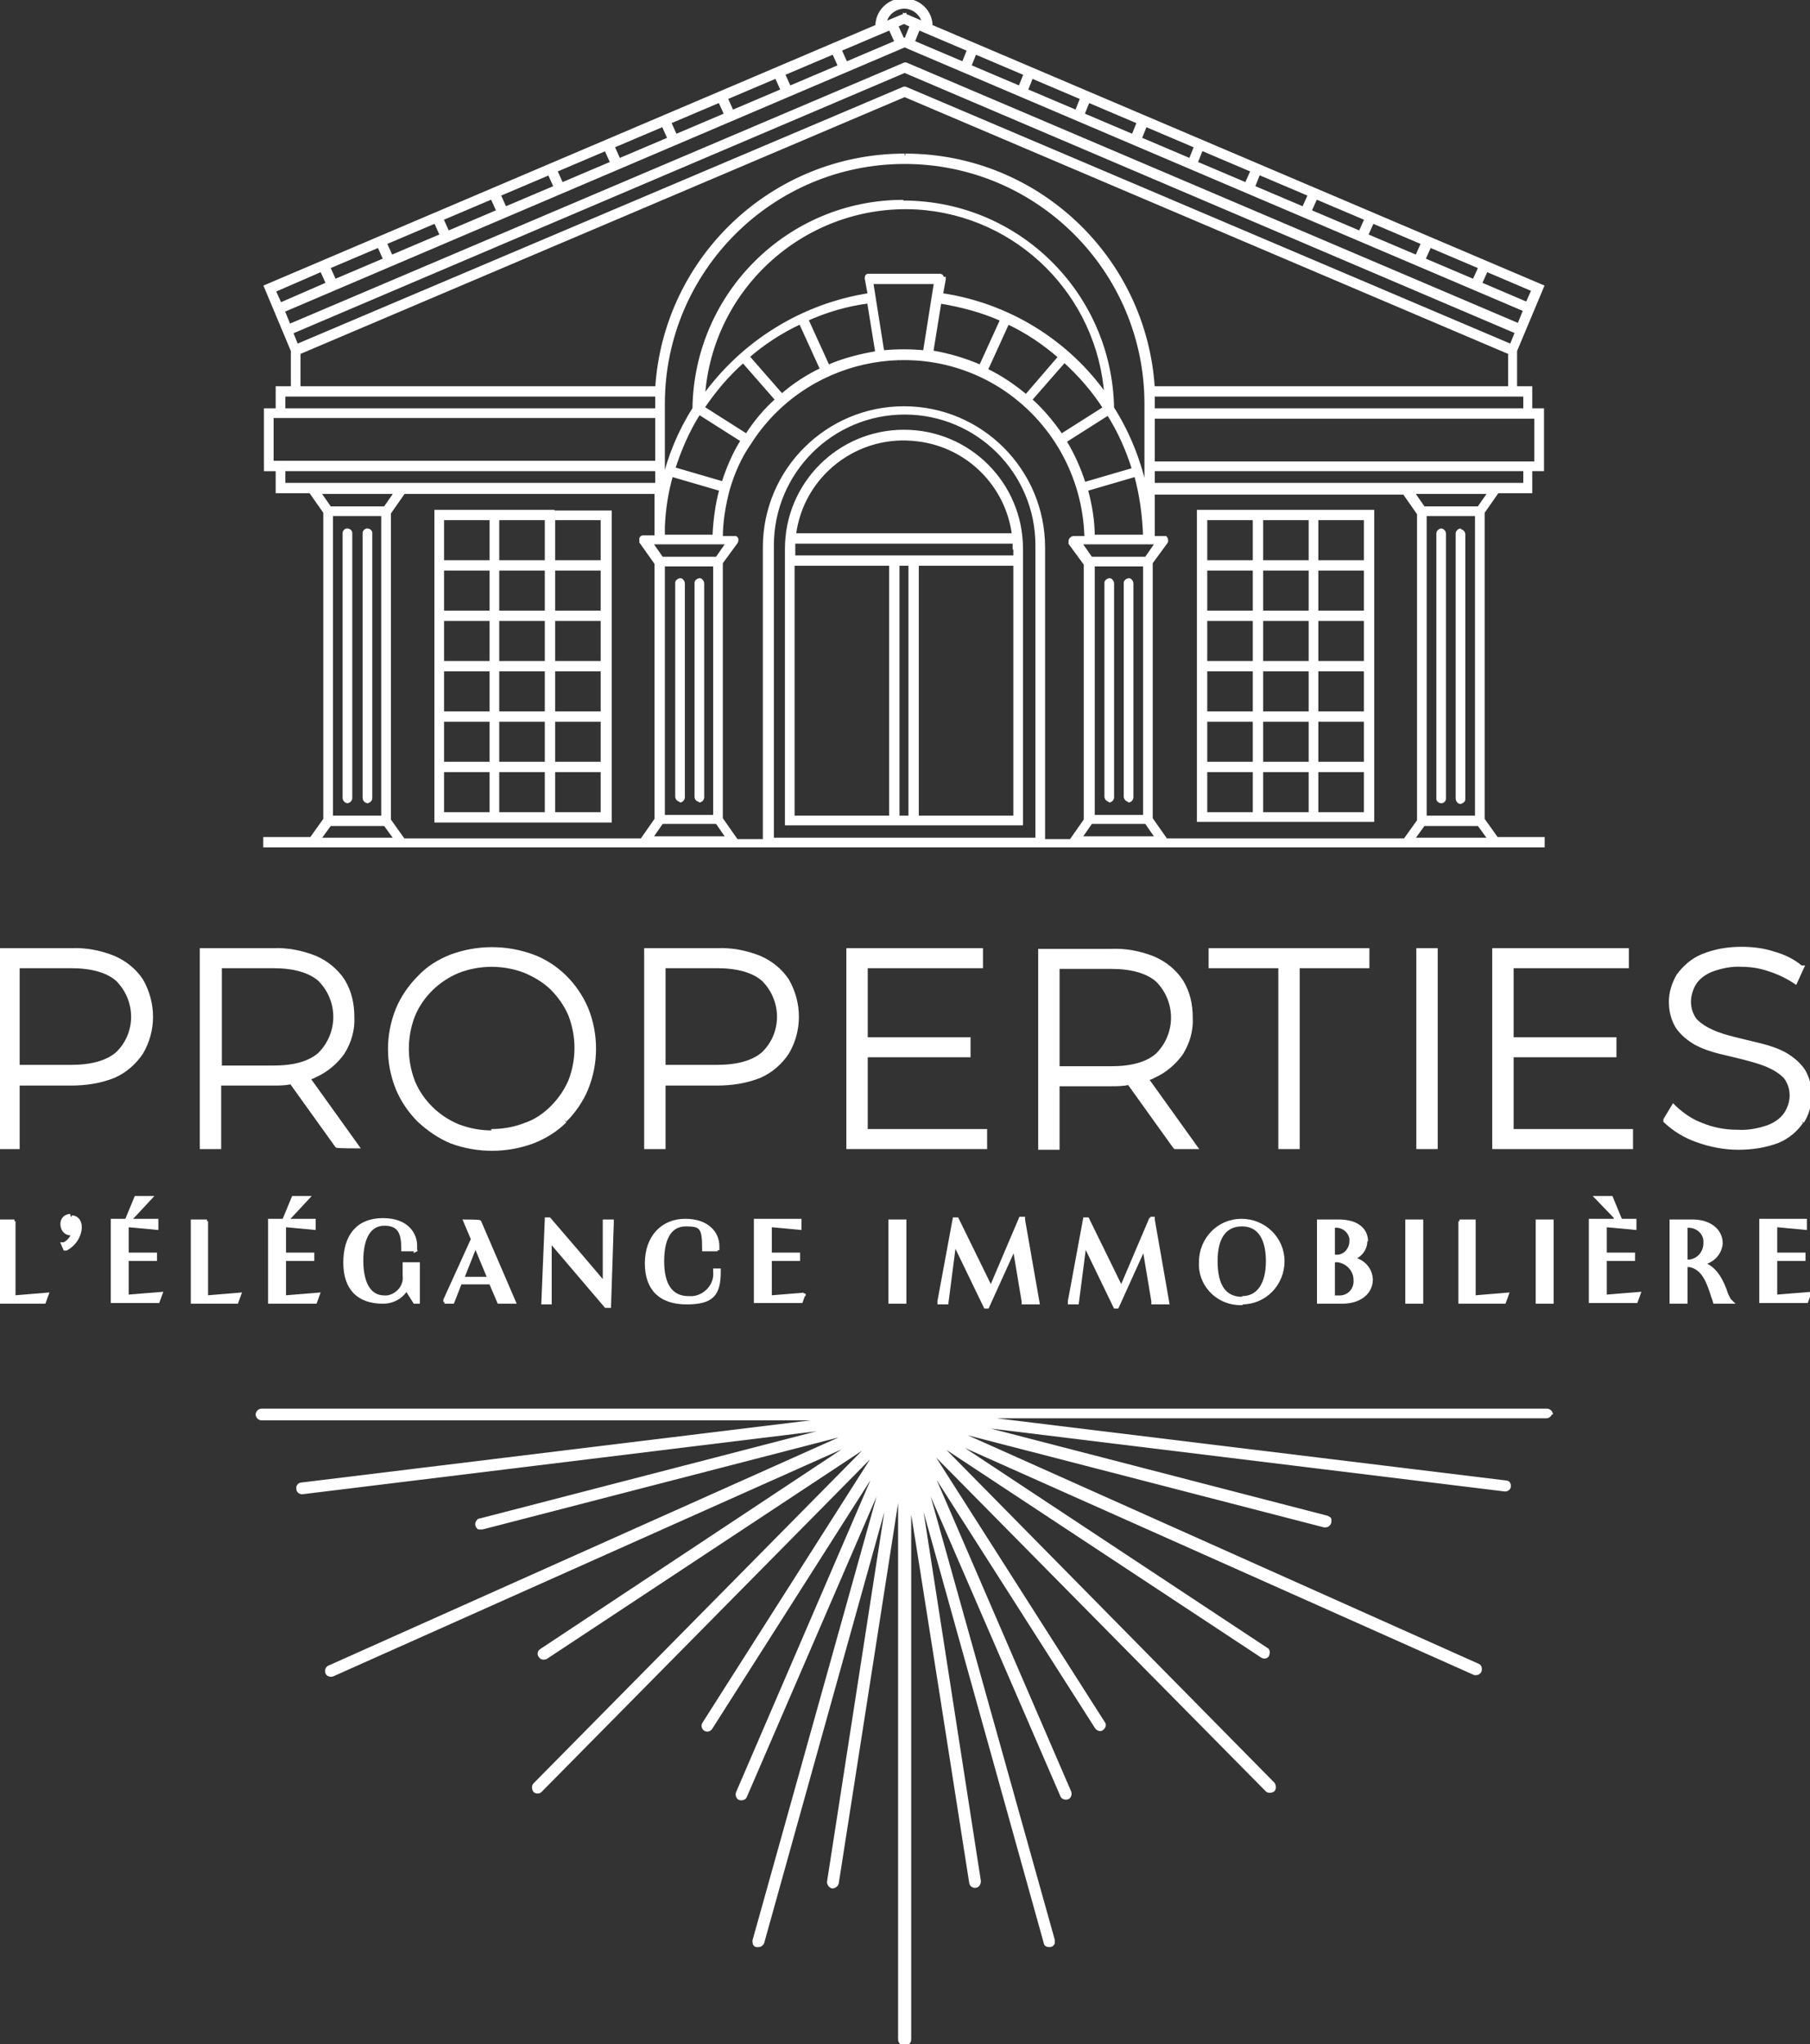 <?xml version="1.0" encoding="UTF-8"?>
<svg xmlns="http://www.w3.org/2000/svg" version="1.1" xmlns:xlink="http://www.w3.org/1999/xlink" viewBox="0 0 262.3 296.1">
  <rect x="0" y="0" width="262.3" height="296.1" fill="#333333" stroke="none"/>
  <defs>
    <style>
      .cls-1 {
        fill: none;
      }

      .cls-2 {
        fill: #fff;
        stroke: #fff;
        stroke-width: .5px;
      }

      .cls-3 {
        clip-path: url(#clippath);
      }
    </style>
    <clipPath id="clippath">
      <rect class="cls-1" width="262.3" height="296.1"/>
    </clipPath>
  </defs>
  <!-- Generator: Adobe Illustrator 28.7.0, SVG Export Plug-In . SVG Version: 1.2.0 Build 136)  -->
  <g>
    <g id="Calque_1">
      <g class="cls-3">
        <g id="Groupe_1">
          <path id="Tracé_1" class="cls-2" d="M224.8,204.9c0-.3-.3-.6-.6-.6H37.9c-.3,0-.6.3-.6.6s.3.6.6.6h82v.2s-76.2,9.3-76.2,9.3c-.3,0-.6.3-.5.7,0,0,0,0,0,0,0,.3.3.5.6.5h0l76.8-9.4v.2s-51,13.2-51,13.2c-.2,0-.3.1-.4.3-.2.3,0,.7.2.8,0,0,.2,0,.3,0,0,0,.1,0,.2,0l53.4-13.8v.2c0,0-75.6,33.8-75.6,33.8-.3.1-.4.5-.3.8,0,0,0,0,0,0,.1.3.5.4.8.3l75.5-33.7v.2c0,0-45.3,30-45.3,30-.3.2-.3.6-.1.8.2.3.5.3.8.2l47.7-31.5-.6.6-48.7,49.3c-.2.2-.2.6,0,.9.2.2.6.2.8,0l49.4-50-.5.7-25.2,39.6c-.2.3,0,.7.2.8.3.2.7,0,.8-.2l24-37.7h.2c0,0-20.3,47.1-20.3,47.1-.1.3,0,.7.3.8.3.1.7,0,.8-.3l19.7-45.6h.2c0,0-18.6,66.5-18.6,66.5,0,.3,0,.7.4.7,0,0,0,0,0,0,0,0,.1,0,.2,0,.3,0,.5-.2.6-.4l18.1-64.9h.2s-8.7,56.1-8.7,56.1c0,.3.2.6.5.7,0,0,0,0,0,0,.3,0,.6-.2.7-.5,0,0,0,0,0,0l8.9-57h.2v79.6c0,.4.3.7.7.7s.7-.3.7-.7h0v-78.9h0c0,0,0-.8,0-.8v.7c.1,0,8.9,56.3,8.9,56.3,0,.3.4.6.7.5,0,0,0,0,0,0,.3,0,.5-.4.5-.7l-8.7-56h.2s18.1,64.9,18.1,64.9c0,.3.3.4.6.4.2,0,.4-.1.5-.3,0-.1,0-.3,0-.5l-18.6-66.4h.2c0,0,19.7,45.5,19.7,45.5.1.3.5.4.8.3.3-.1.4-.5.3-.8,0,0,0,0,0,0l-20.3-47h.2c0,0,24,37.6,24,37.6.2.3.6.4.8.2.3-.2.4-.6.2-.8l-25.7-40.3.6.6,48.8,49.4c.2.2.6.2.9,0,.2-.2.2-.6,0-.9l-49.3-50,.7.5,47,31c.3.2.7.1.8-.2s.1-.7-.2-.8l-45.4-30v-.2c0,0,75.6,33.7,75.6,33.7,0,0,.2,0,.2,0,.3,0,.6-.2.6-.6,0-.3-.1-.5-.4-.6l-75.6-33.8v-.2c0,0,53.4,13.8,53.4,13.8,0,0,.1,0,.2,0,.3,0,.6-.3.6-.6,0-.1,0-.2,0-.3,0-.1-.2-.2-.4-.3l-51-13.2v-.2s76.8,9.4,76.8,9.4h0c.3,0,.6-.2.6-.5,0-.2,0-.3-.1-.4,0-.1-.2-.2-.4-.2l-76.2-9.3v-.2h82.1c.3,0,.6-.3.6-.6"/>
          <path id="Tracé_2" class="cls-2" d="M101.3,116c.2,0,.5-.2.5-.5h0v-31c0-.2-.2-.5-.4-.5s-.5.2-.5.4c0,0,0,0,0,0v31c0,.3.2.5.5.5h0"/>
          <path id="Tracé_3" class="cls-2" d="M98.5,116c.2,0,.5-.2.5-.5h0v-31c0-.2-.2-.5-.4-.5s-.5.2-.5.4c0,0,0,0,0,0v31c0,.2.2.5.5.5h0"/>
          <path id="Tracé_4" class="cls-2" d="M160.7,116c.2,0,.5-.2.5-.5h0v-31c0-.2-.2-.5-.4-.5-.2,0-.5.2-.5.4,0,0,0,0,0,0v31c0,.2.2.5.5.5"/>
          <path id="Tracé_5" class="cls-2" d="M163.5,116c.2,0,.5-.2.5-.5h0v-31c0-.2-.2-.5-.4-.5-.2,0-.5.2-.5.4,0,0,0,0,0,0v31c0,.2.2.5.5.5h0"/>
          <path id="Tracé_6" class="cls-2" d="M50.3,116.1c.2,0,.5-.2.5-.5v-38.4c0-.2-.2-.4-.5-.4-.2,0-.4.2-.4.4v38.4c0,.2.2.5.5.5h0"/>
          <path id="Tracé_7" class="cls-2" d="M53.2,116.1c.2,0,.5-.2.5-.5v-38.4c0-.2-.2-.4-.5-.4-.2,0-.4.2-.4.4v38.4c0,.2.2.5.5.5h0"/>
          <path id="Tracé_8" class="cls-2" d="M131,62.5c-9.4,0-17,7.6-17,17v39.8h34v-39.8c0-9.4-7.6-17-17-17M129.1,118.4h-14.2v-36.7h14.2v36.7ZM131.9,118.4h-1.8v-36.7h1.8v36.7ZM147,118.4h-14.1v-36.7h14.2v36.7ZM147.1,79.6v1.1h-32.1v-1.1c0-.4,0-.7,0-1.1h32c0,.4,0,.7,0,1.1M115.1,77.5c1.1-8.8,9.2-15,18-13.8,7.2.9,12.9,6.6,13.8,13.8h-31.8Z"/>
          <path id="Tracé_9" class="cls-2" d="M80.2,74.1h-17v44.8h16.1c0,0,0,0,0,0h8.6c0,0,.3,0,.3,0h.2v-44.7h-8.1ZM71.2,117.9h-7.1v-6.3h7.1v6.3ZM71.2,110.6h-7.1v-6.3h7.1v6.3ZM71.2,103.3h-7.1v-6.3h7.1v6.3ZM71.2,96h-7.1v-6.3h7.1v6.3ZM71.2,88.7h-7.1v-6.3h7.1v6.3ZM71.2,81.4h-7.1v-6.3h7.1v6.3ZM79.2,117.9h-7.1v-6.3h7.1v6.3ZM79.2,110.6h-7.1v-6.3h7.1v6.3ZM79.2,103.3h-7.1v-6.3h7.1v6.3ZM79.2,96h-7.1v-6.3h7.1v6.3ZM79.2,88.7h-7.1v-6.3h7.1v6.3ZM79.2,81.4h-7.1v-6.3h7.1v6.3ZM87.3,117.9h-7.1v-6.3h7.1v6.3ZM87.3,110.6h-7.1v-6.3h7.1v6.3ZM87.3,103.3h-7.1v-6.3h7.1v6.3ZM87.3,96h-7.1v-6.3h7.1v6.3ZM87.3,88.7h-7.1v-6.3h7.1v6.3ZM87.3,81.4h-7.1v-6.3h7.1v6.3Z"/>
          <path id="Tracé_10" class="cls-2" d="M211.7,76.8c-.2,0-.5.2-.5.5h0v38.4c0,.2.2.5.4.5.2,0,.5-.2.5-.4,0,0,0,0,0,0v-38.4c0-.2-.2-.5-.5-.5h0"/>
          <path id="Tracé_11" class="cls-2" d="M208.9,76.8c-.2,0-.5.2-.5.5v38.4c0,.2.2.4.5.4.2,0,.4-.2.4-.4v-38.4c0-.2-.2-.5-.5-.5h0"/>
          <path id="Tracé_12" class="cls-2" d="M110.9,122.5h40.4s72.3,0,72.3,0v-1h-6.7l-2-2.8v-44.5l2.1-3h4.8v-3.2h1.7v-8.6h-1.7v-3.2h-2.2v-5.4l3.9-9.3L134.9,3.8c0-2.2-1.8-3.8-4-3.8-2.1,0-3.8,1.7-3.8,3.8L38.5,41.5l3.9,9.3v5.4h-2.2v3.2h-1.7v8.6h1.7v3.2h4.8l2.1,3v44.5l-2,2.8h-6.7v1h72.5ZM150.3,121.6h-38.4v-42.6c0-10.6,8.6-19.2,19.2-19.2s19.2,8.6,19.2,19.2h0s0,42.6,0,42.6ZM156.5,121.4l1.6-2.3h8l1.6,2.3h-11.2ZM95.9,80.9l-1.6-2.3h11.2l-1.6,2.3h-8ZM103.6,118.3h-7.5v-36.5h7.5v36.5ZM136.5,40.1c0-.1-.2-.2-.3-.2h-10.3c-.1,0-.3,0-.3.2,0,.1-.1.2,0,.4l.4,2.2c-9.7,1.5-18.4,6.9-24.1,14.9,1-16.1,14.9-28.4,31-27.5,14.7.9,26.4,12.6,27.4,27.3-5.6-8-14.3-13.3-23.9-14.7l.4-2.2c0-.1,0-.3,0-.4M130.9,29.2c-16.6,0-30.1,13.4-30.3,30-2.1,3.3-3.6,6.9-4.5,10.8v-11.5c0-19.3,15.7-35,35-35s35,15.7,35,35v12.9c-.9-4.4-2.5-8.5-4.9-12.3-.3-16.5-13.7-29.8-30.3-29.8M131.1,22.5c-19,0-34.7,14.8-35.9,33.7h-51.9v-5.1L131.1,13.8l87.7,37.3v5.1h-51.7c-1.2-18.9-16.9-33.7-35.9-33.7M103.6,77.7h-7.5v-1.4c.1-2.5.5-5.1,1.2-7.5l7.2,2.1c-.6,2.2-.9,4.5-1,6.8ZM97.6,67.9c.9-2.8,2.1-5.6,3.7-8.1l6.3,4c-1.2,1.9-2.1,4-2.8,6.2l-7.2-2.1ZM101.8,59.1c1.7-2.5,3.6-4.8,5.9-6.8l4.9,5.6c-1.7,1.5-3.2,3.3-4.4,5.2l-6.3-4ZM108.3,51.7c2.3-2,4.9-3.7,7.7-5l3.1,6.8c-2.1,1-4.1,2.3-5.8,3.8l-4.9-5.6ZM116.8,46.3c2.9-1.3,5.9-2.2,9.1-2.6l1.2,7.4c-2.4.4-4.8,1-7.1,2l-3.1-6.8ZM126.3,40.9h9.3l-1.6,10.1c-2-.2-4.1-.2-6.1,0l-1.6-10.1ZM136.1,43.7c3.1.5,6.2,1.3,9.1,2.6l-3.1,6.8c-2.3-1-4.7-1.7-7.1-2.1l1.2-7.4ZM146,46.7c2.8,1.3,5.3,3,7.6,5l-4.9,5.7c-1.8-1.5-3.7-2.8-5.8-3.8l3.1-6.8ZM154.3,52.3c2.2,2,4.2,4.3,5.8,6.8l-6.3,4c-1.3-1.9-2.8-3.7-4.5-5.2l4.9-5.6ZM160.6,59.9c1.6,2.5,2.8,5.2,3.7,8.1l-7.2,2.1c-.7-2.2-1.6-4.2-2.8-6.2l6.3-4ZM164.6,68.8c.8,2.9,1.2,5.9,1.3,8.9h-7.5c0-2.3-.4-4.6-1-6.8l7.2-2.1ZM167.7,78.6l-1.6,2.3h-8l-1.6-2.3h11.2ZM165.9,118.3h-7.5v-36.5h7.5v36.5ZM168.9,121.6l-2.1-3v-37.1l2.2-3c.1-.2,0-.5-.1-.6,0,0-.2,0-.3,0h-1.5v-6.5h36.4l2.1,3v44.5l-2,2.8h-34.8ZM215.8,121.6h-11.1l1.6-2.2h8l1.6,2.2ZM206.5,74.5h7.5v43.9h-7.5v-43.9ZM214.3,73.6h-8l-1.6-2.3h11.2l-1.6,2.3ZM221,70.2h-53.9v-2.2h53.9v2.2ZM222.6,60.4v6.7h-2.6s-52.9,0-52.9,0v-6.7h55.5,0ZM221,57.2v2.2h-53.9v-.9c0-.4,0-.9,0-1.3h53.9ZM215.4,39.1l6.8,2.9-.9,2-6.8-2.9.9-2ZM207.2,35.6l7.3,3.1-.9,2-7.3-3.1.9-2ZM198.9,32.1l7.3,3.1-.9,2-7.3-3.1.9-2ZM190.7,28.6l7.3,3.1-.9,2-7.3-3.1.9-2ZM182.5,25.1l7.3,3.1-.9,2-7.3-3.1.8-2ZM174.2,21.6l7.3,3.1-.9,2-7.3-3.1.8-2ZM166,18.1l7.3,3.1-.8,2-7.3-3.1.8-2ZM157.7,14.6l7.3,3.1-.8,2-7.3-3.1.8-2ZM149.5,11.1l7.3,3.1-.8,2-7.3-3.1.8-2ZM141.3,7.6l7.3,3.1-.8,2-7.3-3.1.8-2ZM140.4,7.2l-.8,2-7.3-3.1.8-2,7.3,3.1ZM131,1c1.4,0,2.6,1,2.9,2.4l-2.8-1.2h0c0,.1,0,0,0,0l-2.9,1.2c.2-1.4,1.5-2.4,2.9-2.4M132.1,3.7l-.8,2h-.2c0,0-.3,0-.3,0l-.9-2,1.1-.5,1.1.5ZM129,4.1l.9,2-7.3,3.1-.9-2,7.3-3.1ZM120.8,7.6l.9,2-7.3,3.1-.9-2,7.3-3.1ZM112.5,11.1l.9,2-7.3,3.1-.9-2,7.3-3.1ZM104.3,14.6l.9,2-7.3,3.1-.9-2,7.3-3.1ZM96.1,18.1l.9,2-7.3,3.1-.9-2,7.3-3.1ZM87.8,21.6l.9,2-7.3,3.1-.9-2,7.3-3.1ZM79.6,25.1l.9,2-7.3,3.1-.9-2,7.3-3.1ZM71.3,28.6l.9,2-7.3,3.1-.9-2,7.3-3.1ZM63.1,32.1l.9,2-7.3,3.1-.9-2,7.3-3.1ZM54.9,35.6l.9,2-7.3,3.1-.9-2,7.3-3.1ZM39.7,42.1l6.9-3,.9,2-6.9,3-.9-2ZM41,45L131.1,6.6l89.9,38.3-.9,2.2L131.3,9.3h-.2c0,0-89.2,37.9-89.2,37.9l-.9-2.2ZM42.3,48.1L131.1,10.3l88.7,37.8-.8,2L131.2,12.8h-.2c0,0-88,37.3-88,37.3l-.8-2ZM41.1,57.2h54.1c0,.4,0,.9,0,1.3v.9h-54.1v-2.2ZM39.4,67v-6.7h55.8v6.7h-55.8ZM41.1,68h54.1v2.2h-54.1v-2.2ZM46.2,71.3h11.2l-1.6,2.3h-8l-1.6-2.3ZM55.5,118.4h-7.5v-43.9h7.5v43.9ZM46.2,121.6l1.6-2.2h8l1.6,2.2h-11.1ZM58.4,121.6l-2-2.8v-44.5l2.1-3h36.6v6.5h-1.8c-.2,0-.3,0-.4.2,0,.2,0,.3,0,.5l2.2,3.1v37.1l-2.1,3h-34.7ZM94.3,121.4l1.6-2.3h8l1.6,2.3h-11.2ZM106.6,121.6l-2.1-3v-37.1l2.2-3c.1-.2.1-.5-.1-.6,0,0-.2,0-.3,0h-1.8c0-2.4.4-4.7,1-7,.7-2.4,1.7-4.7,3.1-6.7,7.8-12.3,24.2-16,36.5-8.2,7.5,4.8,12.1,13,12.3,21.9h-1.8c-.2,0-.5.2-.5.5,0,0,0,.2,0,.3l2.2,3v37.1l-2.1,3h-4v-42.5c0-11.1-9-20.2-20.2-20.2-11.1,0-20.2,9-20.2,20.2v42.5h-4.3Z"/>
          <path id="Tracé_13" class="cls-2" d="M182.8,74.1h-9.1v44.7h9.1c0,0,0,0,0,0h16.1c0,0,0-44.7,0-44.7h-16.1ZM181.8,117.9h-7.1v-6.3h7.1v6.3ZM181.8,110.6h-7.1v-6.3h7.1v6.3ZM181.8,103.3h-7.1v-6.3h7.1v6.3ZM181.8,96h-7.1v-6.3h7.1v6.3ZM181.8,88.7h-7.1v-6.3h7.1v6.3ZM181.8,81.4h-7.1v-6.3h7.1v6.3ZM189.9,117.9h-7.1v-6.3h7.1v6.3ZM189.9,110.6h-7.1v-6.3h7.1v6.3ZM189.9,103.3h-7.1v-6.3h7.1v6.3ZM189.9,96h-7.1v-6.3h7.1v6.3ZM189.9,88.7h-7.1v-6.3h7.1v6.3ZM189.9,81.4h-7.1v-6.3h7.1v6.3ZM197.9,117.9h-7.1v-6.3h7.1v6.3ZM197.9,110.6h-7.1v-6.3h7.1v6.3ZM197.9,103.3h-7.1v-6.3h7.1v6.3ZM197.9,96h-7.1v-6.3h7.1v6.3ZM197.9,88.7h-7.1v-6.3h7.1v6.3ZM197.9,81.4h-7.1v-6.3h7.1v6.3Z"/>
          <path id="Tracé_14" class="cls-2" d="M2.6,157h7.7c2.1,0,4.2-.3,6.2-1.1,1.6-.7,3-1.9,4-3.4,1.9-3.2,1.9-7.2,0-10.5-1-1.5-2.4-2.6-4-3.3-2-.8-4.1-1.2-6.2-1.1H0v28.6h2.6v-9.2ZM2.6,140h7.7c2.9,0,5.2.6,6.7,1.9,3,3,3,7.8,0,10.7,0,0,0,0,0,0-1.5,1.3-3.8,1.9-6.7,1.9H2.6v-14.6Z"/>
          <path id="Tracé_15" class="cls-2" d="M31.9,157h7.7c.9,0,1.7,0,2.6-.2l6.6,9.2h0c0,.1,3,.1,3,.1l-7.1-9.9c.3-.1.7-.2,1-.4,1.6-.7,3-1.9,4-3.3,1-1.6,1.5-3.4,1.4-5.2,0-1.9-.4-3.7-1.4-5.3-1-1.5-2.4-2.6-4-3.3-2-.8-4.1-1.2-6.2-1.1h-10.3v28.6h2.6v-9.2ZM31.9,140h7.7c2.9,0,5.2.6,6.7,1.9,3,3,3,7.8,0,10.8,0,0,0,0,0,0-1.5,1.3-3.7,1.9-6.7,1.9h-7.7v-14.6Z"/>
          <path id="Tracé_16" class="cls-2" d="M81.9,162.3c1.3-1.3,2.4-2.9,3.1-4.6,1.5-3.7,1.5-7.9,0-11.6-1.5-3.5-4.3-6.3-7.8-7.6-3.8-1.4-8-1.4-11.8,0-1.8.7-3.4,1.7-4.7,3.1-1.3,1.3-2.4,2.9-3.1,4.6-1.5,3.7-1.5,7.8,0,11.5.7,1.7,1.8,3.3,3.1,4.6,1.4,1.3,3,2.4,4.7,3.1,3.8,1.4,8,1.4,11.8,0,1.8-.7,3.4-1.7,4.7-3M71.3,164c-1.7,0-3.3-.3-4.9-.9-2.9-1.2-5.3-3.5-6.5-6.4-1.2-3.1-1.2-6.5,0-9.6,1.2-2.9,3.6-5.2,6.5-6.4,3.1-1.2,6.6-1.2,9.7,0,1.4.6,2.8,1.4,3.9,2.5,1.1,1.1,2,2.4,2.6,3.8,1.2,3.1,1.2,6.5,0,9.6-.6,1.4-1.5,2.7-2.6,3.8-1.1,1.1-2.4,2-3.9,2.5-1.5.6-3.2.9-4.9.9"/>
          <path id="Tracé_17" class="cls-2" d="M110.1,155.9c1.6-.7,3-1.9,4-3.4,1.9-3.2,1.9-7.2,0-10.5-1-1.5-2.4-2.6-4-3.3-2-.8-4.1-1.2-6.2-1.1h-10.3v28.6h2.6v-9.2h7.7c2.1,0,4.2-.3,6.2-1.1M96.2,140h7.7c2.9,0,5.2.6,6.7,1.9,3,3,3,7.8,0,10.7,0,0,0,0,0,0-1.5,1.3-3.8,1.9-6.7,1.9h-7.7v-14.6Z"/>
          <path id="Tracé_18" class="cls-2" d="M142.8,163.8h-17.3v-10.9h14.9v-2.4h-14.9v-10.5h16.7v-2.4h-19.3v28.6h19.9v-2.4Z"/>
          <path id="Tracé_19" class="cls-2" d="M170.3,166.2h3l-7.1-9.9c.3-.1.7-.2,1-.4,1.6-.7,3-1.9,4-3.3,1-1.6,1.5-3.4,1.4-5.2,0-1.9-.4-3.7-1.4-5.3-1-1.5-2.4-2.6-4-3.3-2-.8-4.1-1.2-6.2-1.1h-10.3v28.6h2.6v-9.2h7.7c.9,0,1.7,0,2.6-.2l6.6,9.2h0ZM161,154.7h-7.7v-14.6h7.7c2.9,0,5.2.6,6.7,1.9,3,3,3,7.8,0,10.8,0,0,0,0,0,0-1.5,1.3-3.7,1.9-6.7,1.9"/>
          <path id="Tracé_20" class="cls-2" d="M198.2,137.6h-22.8v2.4h10.1v26.2h2.6v-26.2h10.1v-2.4Z"/>
          <rect id="Rectangle_1" class="cls-2" x="205.5" y="137.6" width="2.6" height="28.6"/>
          <path id="Tracé_21" class="cls-2" d="M235.8,140v-2.4h-19.3v28.6h19.9v-2.4h-17.3v-10.9h14.9v-2.4h-14.9v-10.5h16.7Z"/>
          <path id="Tracé_22" class="cls-2" d="M261.2,162.5c.7-1.1,1.1-2.5,1.1-3.8,0-1.3-.3-2.6-1-3.7-.7-1-1.6-1.7-2.6-2.3-1.1-.6-2.3-1-3.5-1.3-1.2-.3-2.5-.6-3.7-.9-1.2-.3-2.3-.6-3.4-1.1-.9-.4-1.7-.9-2.4-1.6-.6-.8-.9-1.7-.9-2.7,0-.9.3-1.9.8-2.7.6-.9,1.5-1.5,2.5-1.9,1.4-.5,2.9-.8,4.3-.7,1.3,0,2.6.2,3.8.6,1.3.4,2.6,1,3.7,1.7l.3.2,1-2.2h-.2c-1.2-1-2.5-1.6-3.9-2-1.5-.5-3.1-.7-4.7-.7-2,0-3.9.3-5.8,1.1-1.4.6-2.5,1.6-3.4,2.8-.7,1.2-1.1,2.5-1.1,3.8,0,1.3.3,2.6,1,3.7.7,1,1.6,1.7,2.6,2.3,1.1.6,2.3,1,3.5,1.3,1.3.3,2.5.6,3.7.9,1.1.3,2.3.6,3.4,1.1.9.4,1.7.9,2.4,1.6.6.8.9,1.7.9,2.7,0,.9-.3,1.8-.8,2.6-.6.9-1.5,1.5-2.5,1.9-1.4.5-3,.8-4.5.7-1.8,0-3.5-.3-5.2-1-1.4-.5-2.7-1.4-3.8-2.4l-.3-.3-1.2,2v.2c1.4,1.3,2.9,2.2,4.6,2.8,1.9.7,4,1.1,6,1.1,2,0,4-.3,5.8-1,1.4-.6,2.6-1.6,3.4-2.8"/>
          <path id="Tracé_23" class="cls-2" d="M2.1,176.9H0v11.7h6.4l.4-1.1-4.8.4v-11Z"/>
          <path id="Tracé_24" class="cls-2" d="M10.2,176.1c-.7,0-1.2.5-1.2,1.2,0,.7.4,1.3,1.1,1.4,0,0,.1,0,.2,0,0,0,.2,0,.3,0-.2.6-.7,1.2-1.3,1.5h-.2c0,0,.3.7.3.7h.2c1.1-.6,1.9-1.7,2-3,0,0,0-.2,0-.2h0c0-.8-.5-1.4-1.2-1.4,0,0,0,0,0,0"/>
          <path id="Tracé_25" class="cls-2" d="M18.5,176.4h.6l2.7-2.9h-2.1l-1.2,2.9Z"/>
          <path id="Tracé_26" class="cls-2" d="M18.4,182.4h4.1v-.7h-4.1v-4.2l4.3.4v-1.1h-6.4v11.7h6.6l.4-1.1-4.9.4v-5.5Z"/>
          <path id="Tracé_27" class="cls-2" d="M30,176.9h-2.1v11.7h6.4l.4-1.1-4.8.4v-11Z"/>
          <path id="Tracé_28" class="cls-2" d="M39.1,188.6h6.6l.4-1.1-4.9.4v-5.5h4.1v-.7h-4.1v-4.2l4.3.4v-1.1h-6.4v11.7Z"/>
          <path id="Tracé_29" class="cls-2" d="M42.5,173.5l-1.2,2.9h.6l2.7-2.9h-2.1Z"/>
          <path id="Tracé_30" class="cls-2" d="M60.2,181.1v-.2c0-.2,0-.3,0-.5,0-1.4-1-3.7-4.7-3.7s-5.5,2.4-5.5,6.2,2,5.7,5.5,5.7c1.4,0,2.7-.7,3.4-1.9l1.2,1.9h.5v-5.5h-2v1.7c.2,1.5-1,2.9-2.5,3.1-.1,0-.3,0-.4,0-2.1,0-3.3-1.9-3.3-5.3s1.2-5.3,3.3-5.3,2.7,1.2,2.7,3.5v.2h2Z"/>
          <path id="Tracé_31" class="cls-2" d="M64.4,188.6h1.2l1.1-2.8h4.4l1.2,2.8h2.2l-5-11.6h0c0-.1-2.1-.1-2.1-.1l1.1,2.6-4,8.8v.3ZM67,185.2l1.9-4.8,2,4.8h-3.9Z"/>
          <path id="Tracé_32" class="cls-2" d="M88,189.2h.3l.4-12.1v-.2s-1.1,0-1.1,0v9.1c.1,0-8-9.4-8-9.4h0c0,0-.4,0-.4,0l-.5,12.1h1v-9c0,0,8.1,9.5,8.1,9.5h0Z"/>
          <path id="Tracé_33" class="cls-2" d="M104,181.1v-.2c0-.1,0-.3,0-.4,0-1.8-1.4-3.7-4.7-3.7s-5.6,2.4-5.6,6.2,2.1,5.7,5.8,5.7,4.7-1.2,4.7-4.5v-.2h-.6v.2c.2,1.9-1.3,3.6-3.2,3.8-.2,0-.4,0-.6,0-2.5,0-3.8-1.8-3.8-5.3s1.2-5.3,3.4-5.3,2.6.4,2.6,3.4v.2h2Z"/>
          <path id="Tracé_34" class="cls-2" d="M116.5,187.5l-4.9.4v-5.5h4.1v-.7h-4.1v-4.2l4.3.4v-1.1h-6.4v11.7h6.6l.4-1.1Z"/>
          <rect id="Rectangle_2" class="cls-2" x="129" y="176.9" width="2.1" height="11.7"/>
          <path id="Tracé_35" class="cls-2" d="M138.4,180.2l4.4,9.1h.3l3.9-8.6,1.3,7.8v.2h2.1l-2.1-12v-.2h-.4l-4.3,10.1-4.9-10h0c0,0-.4,0-.4,0l-2.2,11.9v.2s1.1,0,1.1,0l1.1-8.5Z"/>
          <path id="Tracé_36" class="cls-2" d="M166.8,176.5l-4.3,10.1-4.9-10h0c0,0-.4,0-.4,0l-2.2,11.9v.2s1.1,0,1.1,0l1.1-8.5,4.4,9.1h.3l3.9-8.6,1.3,7.8v.2h2.1l-2.1-12v-.2h-.4Z"/>
          <path id="Tracé_37" class="cls-2" d="M180,188.7c3.3,0,5.9-2.7,5.9-6,0-3.3-2.7-5.9-6-5.9-3.3,0-5.9,2.7-5.9,6-.2,3.1,2.2,5.8,5.4,6,.2,0,.4,0,.7,0M180,188.1c-2.5,0-3.8-1.8-3.8-5.4s1.4-5.3,3.8-5.3,3.7,1.9,3.7,5.3-1.4,5.3-3.7,5.3"/>
          <path id="Tracé_38" class="cls-2" d="M198,179.8c0-1.4-1-2.9-4-2.9h-2.9v11.7h3.4c2.5,0,4.2-1.3,4.2-3.3-.1-1.6-1.3-2.8-2.9-3,1.2-.2,2.1-1.3,2.1-2.5M193.2,177.6h.2c1.2-.1,2.2.7,2.4,1.8,0,.1,0,.3,0,.4,0,1.1-.8,2.1-1.9,2.2h-.2s0,.6,0,.6h.2c1.4.2,2.5,1.4,2.5,2.8.1,1.3-.8,2.4-2.1,2.5-.1,0-.2,0-.4,0h-.7v-10.4Z"/>
          <rect id="Rectangle_3" class="cls-2" x="203.9" y="176.9" width="2.1" height="11.7"/>
          <path id="Tracé_39" class="cls-2" d="M211.6,176.9v11.7h6.4l.4-1.1-4.8.4v-11h-2.1Z"/>
          <rect id="Rectangle_4" class="cls-2" x="222.8" y="176.9" width="2.1" height="11.7"/>
          <path id="Tracé_40" class="cls-2" d="M234.1,176.4h0c0,0,.6,0,.6,0l-1.2-2.9h-2.1l2.7,2.8Z"/>
          <path id="Tracé_41" class="cls-2" d="M232.6,182.4h4.1v-.7h-4.1v-4.2l4.3.4v-1.1h-6.4v11.7h6.6l.4-1.1-4.9.4v-5.5Z"/>
          <path id="Tracé_42" class="cls-2" d="M250.1,187.2c-.5-1.4-1.4-3.6-3.5-4.2,1.5-.2,2.7-1.4,2.8-2.9,0-1.9-1.7-3.2-4.1-3.2h-3.1v11.7h2.1v-11h.4c1.3,0,2.4,1,2.4,2.2,0,0,0,.2,0,.3,0,1.3-.9,2.4-2.2,2.6h-.2v.6h.2c2,.4,2.7,2.6,3.2,4.1.1.4.3.8.4,1.2h0c0,0,2.4,0,2.4,0l-.3-.3c-.2-.4-.4-.7-.5-1.1"/>
          <path id="Tracé_43" class="cls-2" d="M257.3,182.4h4.1v-.7h-4.1v-4.2l4.3.4v-1.1h-6.4v11.7h6.6l.4-1.1-4.9.4v-5.5Z"/>
        </g>
      </g>
    </g>
  </g>
</svg>